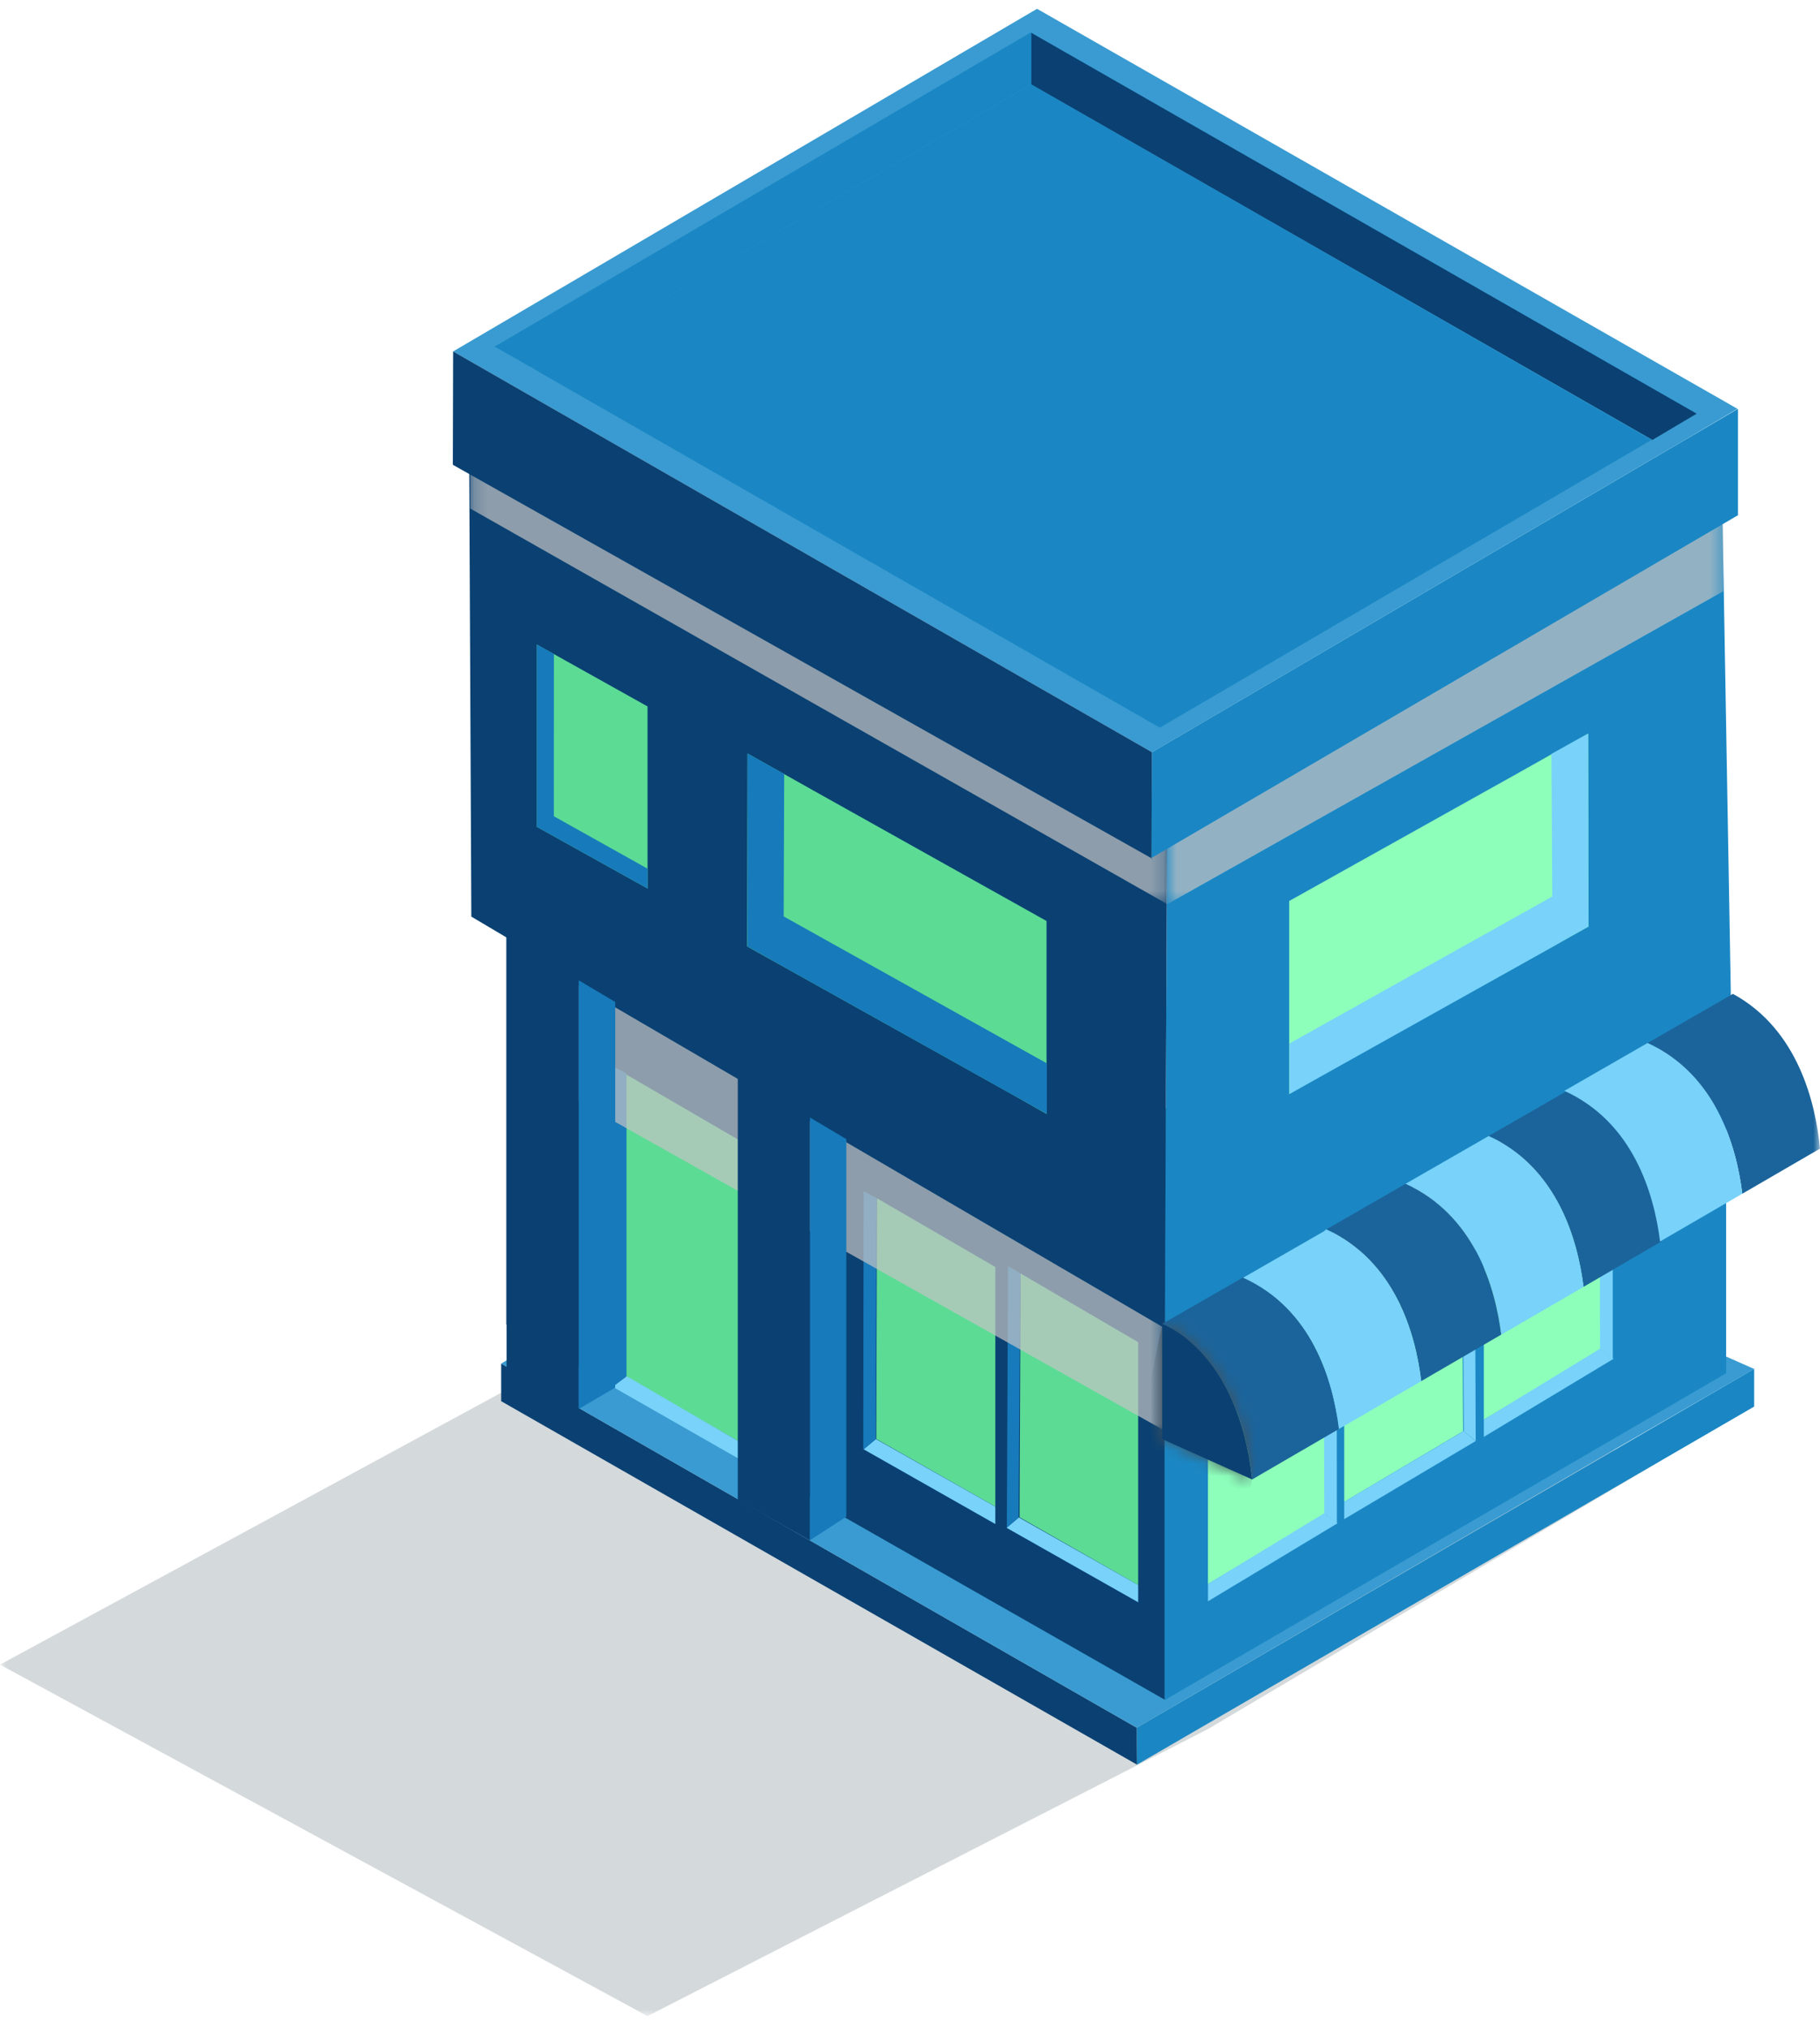 <svg width="140" height="156" viewBox="0 0 140 156" fill="none" xmlns="http://www.w3.org/2000/svg">
<g style="mix-blend-mode:multiply" opacity="0.45">
<mask id="mask0_695_10025" style="mask-type:luminance" maskUnits="userSpaceOnUse" x="0" y="97" width="128" height="59">
<path d="M127.779 97.014H0V155.025H127.779V97.014Z" fill="white"/>
</mask>
<g mask="url(#mask0_695_10025)">
<g style="mix-blend-mode:multiply" opacity="0.376">
<path d="M49.811 155.024L92.92 132.95L127.778 112.307L57.136 97.014L0 128L49.811 155.024Z" fill="#021C2B"/>
</g>
</g>
</g>
<path d="M87.434 132.847L87.46 135.689L134.936 108.156V105.256L87.434 132.847Z" fill="#1A87C4"/>
<path d="M38.551 104.846V107.741L87.461 135.689L87.435 132.847L38.551 104.846Z" fill="#0A4172"/>
<path d="M123.875 111.641L134.938 105.265L80.038 80.965L38.551 104.846L87.435 132.846L123.875 111.641Z" fill="#399BD1"/>
<path d="M132.778 105.594L89.588 130.726V96.997L132.778 71.902V105.594Z" fill="#1A87C4"/>
<path d="M123.131 84.963L123.255 103.725L114.143 109.16V90.495L123.131 84.963Z" fill="#8DFFBB"/>
<path d="M123.086 103.706V103.732L124.116 104.486L114.141 110.486V109.159L123.086 103.706Z" fill="#78D2F9"/>
<path d="M123.051 86.161L123.045 84.997L123.06 84.965L124.06 84.376V104.492L123.08 103.738V103.712L123.051 86.161Z" fill="#78D2F9"/>
<path d="M112.438 91.28L112.548 110.053L103.402 115.482V96.816L112.438 91.28Z" fill="#8DFFBB"/>
<path d="M112.605 110.031V110.053L113.505 110.813L103.4 116.813V115.483L112.605 110.031Z" fill="#78D2F9"/>
<path d="M112.501 92.466L112.457 91.319L112.451 91.276L113.44 90.697L113.516 110.809L112.603 110.049V110.027L112.501 92.466Z" fill="#78D2F9"/>
<path d="M101.89 97.599L102.037 116.358L92.92 121.8V103.136L101.89 97.599Z" fill="#8DFFBB"/>
<path d="M101.872 116.354V116.369L102.887 117.129L92.922 123.129V121.795L101.872 116.354Z" fill="#78D2F9"/>
<path d="M101.826 98.8L101.814 97.64V97.599L102.814 97.014L102.838 117.13L101.871 116.37V116.354L101.826 98.8Z" fill="#78D2F9"/>
<path d="M38.951 68.15V101.85L89.586 130.691V96.991L38.951 68.15Z" fill="#0A4172"/>
<path d="M48.042 82.545L48.025 105.814L57.136 111.014V87.835L48.042 82.545Z" fill="#5CDB95"/>
<path d="M48.194 105.812V105.827L47.105 106.619L57.136 112.347V111.013L48.194 105.812Z" fill="#78D2F9"/>
<path d="M48.194 83.74V82.583L48.177 82.544L47.166 81.987V106.62L48.194 105.827V83.74Z" fill="#177ABB"/>
<path d="M78.509 97.923L78.428 116.667L87.551 121.876V103.205L78.509 97.923Z" fill="#5CDB95"/>
<path d="M78.356 116.668V116.696L77.424 117.476L87.552 123.204V121.876L78.356 116.668Z" fill="#78D2F9"/>
<path d="M78.471 99.112L78.516 97.963L78.523 97.922L77.539 97.358L77.449 117.474L78.349 116.694V116.666L78.471 99.112Z" fill="#177ABB"/>
<path d="M67.461 92.141L67.408 110.648L76.563 115.848V97.423L67.461 92.141Z" fill="#5CDB95"/>
<path d="M67.367 110.647V110.662L66.434 111.443L76.563 117.187V115.853L67.367 110.647Z" fill="#78D2F9"/>
<path d="M67.419 93.333L67.436 92.18V92.141L66.436 91.588L66.404 111.462L67.369 110.662V110.647L67.419 93.333Z" fill="#177ABB"/>
<mask id="mask1_695_10025" style="mask-type:luminance" maskUnits="userSpaceOnUse" x="0" y="0" width="140" height="156">
<path d="M140 0.678H0V155.025H140V0.678Z" fill="white"/>
</mask>
<g mask="url(#mask1_695_10025)">
<g style="mix-blend-mode:multiply" opacity="0.7">
<mask id="mask2_695_10025" style="mask-type:luminance" maskUnits="userSpaceOnUse" x="39" y="72" width="51" height="39">
<path d="M89.588 72.642H39.074V110.011H89.588V72.642Z" fill="white"/>
</mask>
<g mask="url(#mask2_695_10025)">
<path d="M39.074 72.642V81.632L89.588 110.01V102.125L39.074 72.642Z" fill="#C4C5C5"/>
</g>
</g>
<g style="mix-blend-mode:multiply" opacity="0.7">
<mask id="mask3_695_10025" style="mask-type:luminance" maskUnits="userSpaceOnUse" x="89" y="77" width="44" height="34">
<path d="M132.875 77.302H89.588V110.011H132.875V77.302Z" fill="white"/>
</mask>
<g mask="url(#mask3_695_10025)">
<path d="M89.588 102.125V110.007L132.879 84.447V77.302L89.588 102.125Z" fill="#C4C5C5"/>
</g>
</g>
</g>
<path d="M65.102 116.621L62.291 118.443V85.882L65.102 84.212V116.621Z" fill="#177ABB"/>
<path d="M62.295 118.442L56.752 115.318V82.777L62.295 85.902V118.442Z" fill="#0A4172"/>
<path d="M47.325 106.693L44.512 108.345V75.35L47.325 73.689V106.693Z" fill="#177ABB"/>
<path d="M44.512 108.342L38.969 105.224V71.804L44.512 74.921V108.342Z" fill="#0A4172"/>
<path d="M132.483 38.873L89.773 64.135L89.607 102.125L133.155 77.296L132.483 38.873Z" fill="#1A87C4"/>
<path d="M89.608 102.126L36.256 70.48L36.08 32.715L89.774 64.126L89.608 102.126Z" fill="#0A4172"/>
<path d="M49.812 68.32L41.301 63.58V49.565L49.809 54.319L49.812 68.32Z" fill="#5CDB95"/>
<path d="M42.608 50.289L42.602 62.763L49.812 66.796V68.32L41.301 63.58V49.565L42.608 50.289Z" fill="#177ABB"/>
<path d="M57.502 57.94L62.535 60.767L80.503 70.819V85.653L77.929 84.192L57.475 72.773L57.502 57.94Z" fill="#5CDB95"/>
<path d="M57.5 57.94L58.741 58.63L60.323 59.508L60.283 70.468L80.528 81.766V85.65L60.294 74.347L58.727 73.46L57.492 72.773L57.5 57.94Z" fill="#177ABB"/>
<path d="M122.163 56.409L117.137 59.243L99.168 69.28V84.118L101.734 82.652L122.195 71.242L122.163 56.409Z" fill="#8DFFBB"/>
<path d="M122.163 56.409L120.919 57.096L119.342 57.973L119.408 68.938L99.188 80.238V84.123L119.4 72.823L120.951 71.935L122.184 71.248L122.163 56.409Z" fill="#78D2F9"/>
<mask id="mask4_695_10025" style="mask-type:luminance" maskUnits="userSpaceOnUse" x="0" y="0" width="140" height="156">
<path d="M140 0.678H0V155.025H140V0.678Z" fill="white"/>
</mask>
<g mask="url(#mask4_695_10025)">
<g style="mix-blend-mode:multiply" opacity="0.7">
<mask id="mask5_695_10025" style="mask-type:luminance" maskUnits="userSpaceOnUse" x="36" y="31" width="54" height="39">
<path d="M89.787 31.7H36.168V69.522H89.787V31.7Z" fill="white"/>
</mask>
<g mask="url(#mask5_695_10025)">
<path d="M36.168 31.7V39.1L89.787 69.52V62.12L36.168 31.7Z" fill="#C4C5C5"/>
</g>
</g>
<g style="mix-blend-mode:multiply" opacity="0.7">
<mask id="mask6_695_10025" style="mask-type:luminance" maskUnits="userSpaceOnUse" x="89" y="38" width="44" height="32">
<path d="M132.562 38.06H89.795V69.522H132.562V38.06Z" fill="white"/>
</mask>
<g mask="url(#mask6_695_10025)">
<path d="M132.563 38.06V45.461L89.795 69.523V62.123L132.563 38.06Z" fill="#C4C5C5"/>
</g>
</g>
</g>
<path d="M79.772 0.678L34.855 27.024L88.612 57.84L129.404 33.94L133.649 31.434L79.772 0.678Z" fill="#399BD1"/>
<path d="M89.216 55.953L41.865 28.835L41.434 28.588L79.316 6.478L127.036 33.83L126.608 34.081L89.216 55.953Z" fill="#1A87C4"/>
<path d="M133.691 31.435V39.617L88.572 65.971L88.611 57.839L133.691 31.435Z" fill="#1A87C4"/>
<path d="M34.834 35.739L34.856 27.023L88.613 57.839L88.574 66.038H88.657L34.834 35.739Z" fill="#0A4172"/>
<path d="M130.512 31.809L127.112 33.826L79.316 6.479V2.514L130.512 31.809Z" fill="#0A4172"/>
<path d="M79.257 2.514H79.318V6.479L41.463 28.59L38.049 26.651L79.257 2.514Z" fill="#1A87C4"/>
<mask id="mask7_695_10025" style="mask-type:luminance" maskUnits="userSpaceOnUse" x="0" y="0" width="140" height="156">
<path d="M140 0.678H0V155.025H140V0.678Z" fill="white"/>
</mask>
<g mask="url(#mask7_695_10025)">
<path d="M121.811 98.949L127.779 95.472C127.439 91.962 126.094 86.297 121.079 83.572L114.512 87.349C119.757 89.773 121.345 95.257 121.811 98.949Z" fill="#1B649B"/>
<path d="M115.481 102.627L121.811 98.95C121.35 95.261 119.761 89.779 114.517 87.35L108.117 91.028C113.403 93.428 115.017 98.913 115.484 102.623" fill="#78D2F9"/>
<path d="M134.026 91.789L140 88.32C139.661 84.807 138.31 79.149 133.3 76.42L126.734 80.202C131.978 82.619 133.567 88.102 134.022 91.791" fill="#1B649B"/>
<path d="M127.697 95.462L134.024 91.787C133.571 88.098 131.981 82.614 126.736 80.198L120.336 83.879C125.619 86.279 127.228 91.754 127.697 95.462Z" fill="#78D2F9"/>
<path d="M109.324 106.199L115.48 102.623C115.009 98.913 113.399 93.423 108.113 91.028L102.031 94.528C107.306 96.972 108.876 102.502 109.324 106.197" fill="#1B649B"/>
<path d="M95.629 98.221L89.397 101.801C94.564 104.457 95.966 110.186 96.32 113.758L102.996 109.878C102.542 106.164 100.949 100.626 95.629 98.221Z" fill="#1B649B"/>
</g>
<mask id="mask8_695_10025" style="mask-type:luminance" maskUnits="userSpaceOnUse" x="89" y="101" width="8" height="13">
<path d="M89.401 110.659L96.32 113.759C95.251 103.833 89.397 101.802 89.397 101.802L89.401 110.659Z" fill="white"/>
</mask>
<g mask="url(#mask8_695_10025)">
<path d="M89.672 100.447L87.061 113.281L96.044 115.109L98.656 102.275L89.672 100.447Z" fill="url(#paint0_linear_695_10025)"/>
</g>
<mask id="mask9_695_10025" style="mask-type:luminance" maskUnits="userSpaceOnUse" x="0" y="0" width="140" height="156">
<path d="M140 0.678H0V155.025H140V0.678Z" fill="white"/>
</mask>
<g mask="url(#mask9_695_10025)">
<path d="M96.316 113.758L89.398 110.658V101.801C89.398 101.801 95.252 103.831 96.321 113.757" fill="#0A4172"/>
<path d="M102.031 94.533L101.882 94.618C101.894 94.621 101.906 94.626 101.917 94.633L95.629 98.248C100.95 100.653 102.543 106.164 102.996 109.878L109.325 106.203C108.876 102.509 107.307 96.979 102.032 94.534" fill="#78D2F9"/>
</g>
<defs>
<linearGradient id="paint0_linear_695_10025" x1="120.64" y1="208.19" x2="120.804" y2="207.382" gradientUnits="userSpaceOnUse">
<stop stop-color="#728FA6"/>
<stop offset="1" stop-color="#475259"/>
</linearGradient>
</defs>
</svg>
